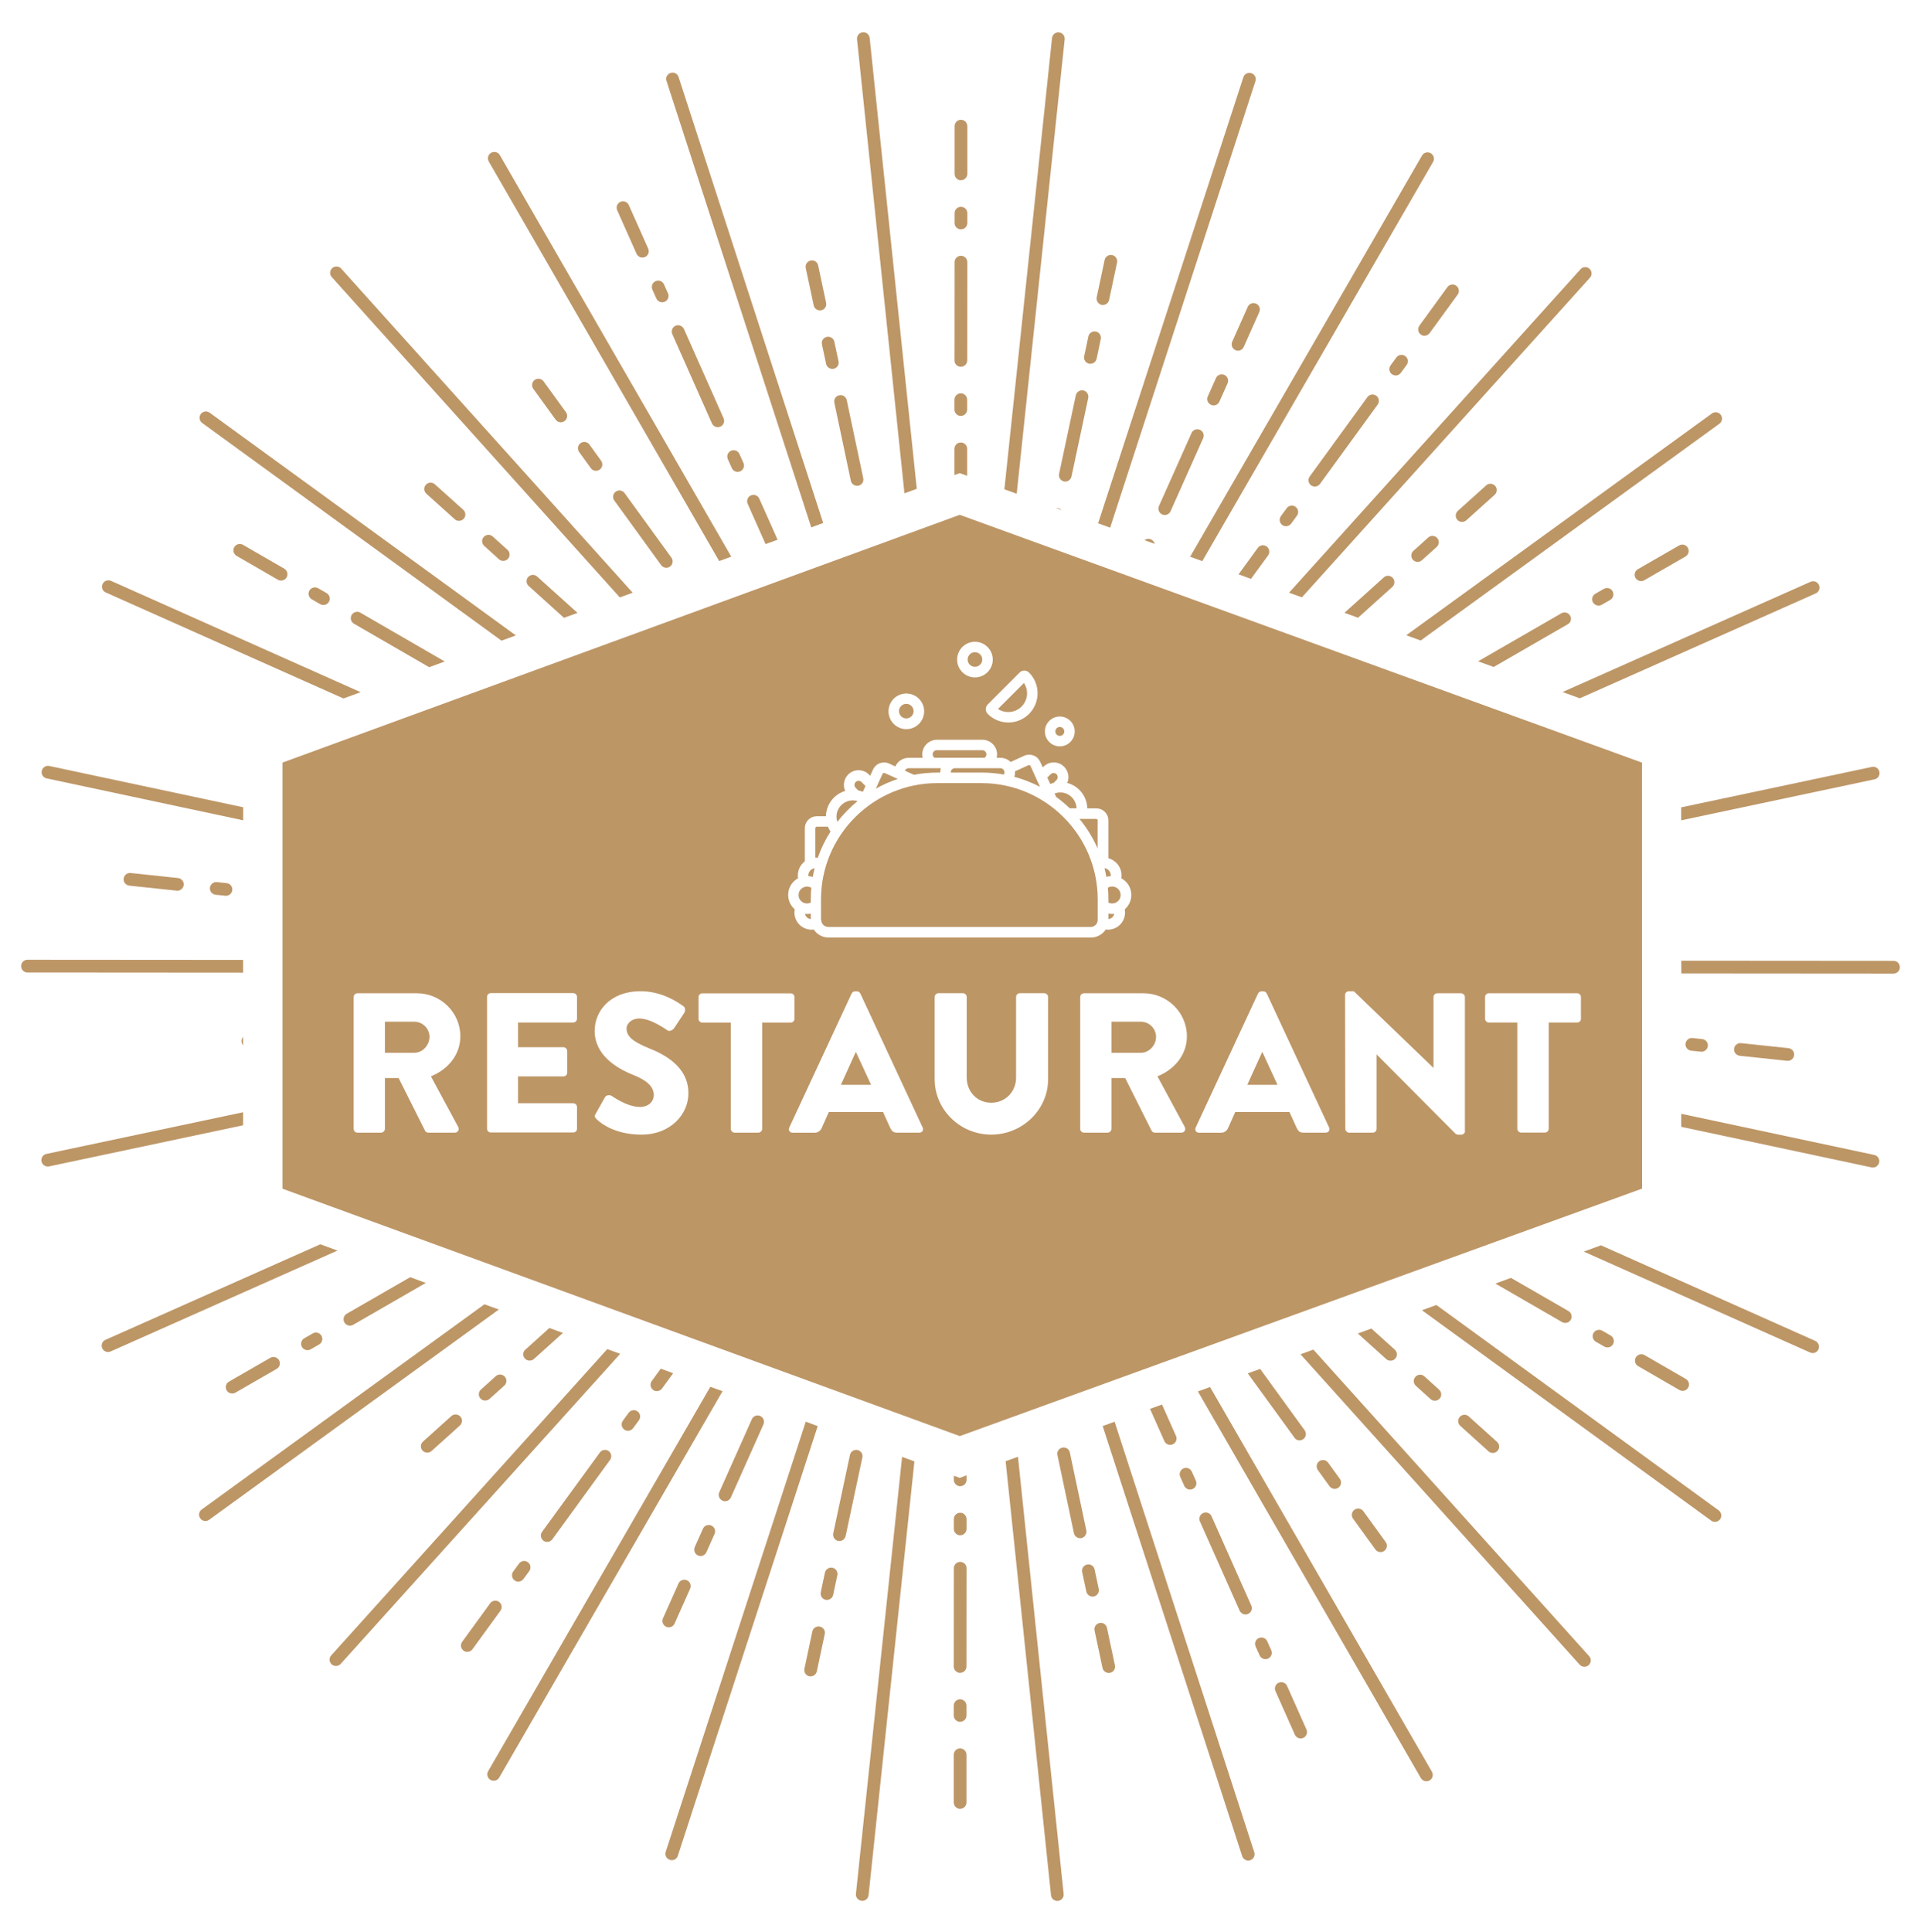 <?xml version="1.0" encoding="UTF-8"?>
<svg enable-background="new 0 0 2447 2461" version="1.1" viewBox="0 0 2447 2461" xml:space="preserve" xmlns="http://www.w3.org/2000/svg">
<style type="text/css">
	.st0{fill:#BD9666;}
</style>
	<path class="st0" d="m1223.2 229.5h0.9c4.5 0 8.1-3.6 8.1-8.1v-60.7c0-4.5-3.6-8.1-8.1-8.1s-8.1 3.6-8.1 8.1v60.7c0 4.3 3.2 7.7 7.2 8.1z"/>
	<path class="st0" d="m1223.2 292.1h0.9c4.5 0 8.1-3.6 8.1-8.1v-12.5c0-4.5-3.6-8.1-8.1-8.1s-8.1 3.6-8.1 8.1v12.5c-0.1 4.2 3.1 7.6 7.2 8.1z"/>
	<path class="st0" d="m1223 2226.9c-4.5 0-8.1 3.6-8.1 8.1v60.7c0 4.2 3.2 7.6 7.2 8.1h0.9c4.5 0 8.1-3.6 8.1-8.1v-60.7c0-4.5-3.6-8.1-8.1-8.1z"/>
	<path class="st0" d="m1036.5 388.9c0.7 3.5 3.7 6 7.1 6.4 0.8 0.1 1.7 0 2.5-0.1 4.4-0.9 7.2-5.2 6.2-9.6l-10.1-47.5c-0.9-4.4-5.2-7.2-9.6-6.2-4.4 0.9-7.2 5.2-6.2 9.6l10.1 47.4z"/>
	<path class="st0" d="m1047 438.6 5.3 24.8c0.7 3.5 3.7 6 7.1 6.4 0.8 0.1 1.7 0 2.5-0.1 4.4-0.9 7.2-5.2 6.2-9.6l-5.3-24.8c-0.9-4.4-5.2-7.2-9.6-6.2-4.3 0.8-7.1 5.1-6.2 9.5z"/>
	<path class="st0" d="m1399.6 2023.7-5.3-24.8c-0.9-4.4-5.2-7.2-9.6-6.2-4.4 0.9-7.2 5.2-6.2 9.6l5.3 24.8c0.8 3.5 3.7 6 7.1 6.4 0.8 0.1 1.7 0 2.5-0.1 4.3-1 7.1-5.3 6.2-9.7z"/>
	<path class="st0" d="m1383.8 1949.3-21-99.3c-0.9-4.4-5.2-7.2-9.6-6.2-4.4 0.9-7.2 5.2-6.2 9.6l21 99.3c0.7 3.5 3.7 6 7.1 6.4 0.8 0.1 1.7 0 2.5-0.1 4.3-1.1 7.1-5.4 6.2-9.7z"/>
	<path class="st0" d="m1062.8 513 21 99.3c0.7 3.5 3.7 6 7.1 6.4 0.8 0.1 1.7 0 2.5-0.1 4.4-0.9 7.2-5.2 6.2-9.6l-21-99.3c-0.9-4.4-5.2-7.2-9.6-6.2-4.4 0.8-7.1 5.1-6.2 9.5z"/>
	<path class="st0" d="m1410.1 2073.4c-0.9-4.4-5.2-7.2-9.6-6.2-4.4 0.9-7.2 5.2-6.2 9.6l10.1 47.5c0.7 3.5 3.7 6 7.1 6.4 0.8 0.1 1.7 0 2.5-0.1 4.4-0.9 7.2-5.2 6.2-9.6l-10.1-47.6z"/>
	<path class="st0" d="m810.9 323.3c1.2 2.7 3.8 4.5 6.6 4.8 1.4 0.1 2.8-0.1 4.1-0.7 4.1-1.8 5.9-6.6 4.1-10.7l-24.7-55.5c-1.8-4.1-6.6-5.9-10.7-4.1s-5.9 6.6-4.1 10.7l24.7 55.5z"/>
	<path class="st0" d="m836.1 380.2c1.2 2.7 3.8 4.5 6.6 4.8 1.4 0.1 2.8-0.1 4.1-0.7 4.1-1.8 5.9-6.6 4.1-10.7l-5.1-11.4c-1.8-4.1-6.6-5.9-10.7-4.1s-5.9 6.6-4.1 10.7l5.1 11.4z"/>
	<path class="st0" d="m1639.5 2147.3c-1.8-4.1-6.6-5.9-10.7-4.1s-5.9 6.6-4.1 10.7l24.7 55.5c1.2 2.7 3.8 4.5 6.6 4.8 1.4 0.1 2.8-0.1 4.1-0.7 4.1-1.8 5.9-6.6 4.1-10.7l-24.7-55.5z"/>
	<path class="st0" d="m681.1 483.9c-3.6 2.6-4.4 7.7-1.8 11.3l28.5 39.3c1.4 1.9 3.5 3.1 5.7 3.3 1.9 0.2 3.9-0.3 5.6-1.5 3.6-2.6 4.4-7.7 1.8-11.3l-28.5-39.3c-2.7-3.6-7.7-4.4-11.3-1.8z"/>
	<path class="st0" d="m739.5 564.4c-3.6 2.6-4.4 7.7-1.8 11.3l14.9 20.6c1.4 1.9 3.5 3.1 5.7 3.3 1.9 0.2 3.9-0.3 5.6-1.5 3.6-2.6 4.4-7.7 1.8-11.3l-14.9-20.6c-2.6-3.6-7.7-4.4-11.3-1.8z"/>
	<path class="st0" d="m1757.7 1976.8c1.9 0.2 3.9-0.3 5.6-1.5 3.6-2.6 4.4-7.7 1.8-11.3l-28.5-39.3c-2.6-3.6-7.7-4.4-11.3-1.8s-4.4 7.7-1.8 11.3l28.5 39.3c1.4 1.9 3.5 3 5.7 3.3z"/>
	<path class="st0" d="m542.5 617.4c-3 3.3-2.7 8.4 0.6 11.4l36.1 32.5c1.3 1.2 2.9 1.9 4.6 2 2.5 0.3 5.1-0.6 6.9-2.6 3-3.3 2.7-8.4-0.6-11.4l-36.2-32.5c-3.3-3-8.4-2.7-11.4 0.6z"/>
	<path class="st0" d="m616.2 683.9c-3 3.3-2.7 8.4 0.6 11.4l18.8 17c1.3 1.2 2.9 1.9 4.6 2 2.5 0.3 5.1-0.6 6.9-2.6 3-3.3 2.7-8.4-0.6-11.4l-18.9-17c-3.3-3-8.4-2.7-11.4 0.6z"/>
	<path class="st0" d="m1900.7 1850.5c2.5 0.3 5.1-0.6 6.9-2.6 3-3.3 2.7-8.4-0.6-11.4l-36.1-32.5c-3.3-3-8.4-2.7-11.4 0.6s-2.7 8.4 0.6 11.4l36 32.5c1.3 1.2 2.9 1.9 4.6 2z"/>
	<path class="st0" d="m309.5 693.9c-3.9-2.2-8.8-0.9-11.1 3-2.2 3.9-0.9 8.8 3 11.1l52.6 30.4c1 0.6 2.1 0.9 3.2 1 3.1 0.3 6.2-1.1 7.9-4 2.2-3.9 0.9-8.8-3-11.1l-52.6-30.4z"/>
	<path class="st0" d="m405.2 749.2c-3.9-2.2-8.8-0.9-11.1 3-2.2 3.9-0.9 8.8 3 11.1l10.8 6.2c1 0.6 2.1 0.9 3.2 1 3.1 0.3 6.2-1.1 7.9-4 2.2-3.9 0.9-8.8-3-11.1l-10.8-6.2z"/>
	<path class="st0" d="m2139.3 1770.4c1 0.6 2.1 0.9 3.2 1 3.1 0.3 6.2-1.1 7.9-4 2.2-3.9 0.9-8.8-3-11.1l-52.6-30.4c-3.9-2.2-8.8-0.9-11.1 3-2.2 3.9-0.9 8.8 3 11.1l52.6 30.4z"/>
	<path class="st0" d="m166.4 1111.9c-4.4-0.5-8.4 2.8-8.9 7.2s2.8 8.4 7.2 8.9l60.4 6.4c4.4 0.5 8.4-2.8 8.9-7.2s-2.8-8.4-7.2-8.9l-60.4-6.4z"/>
	<path class="st0" d="m276.3 1123.5c-4.4-0.5-8.4 2.8-8.9 7.2s2.8 8.4 7.2 8.9l12.4 1.3c4.4 0.5 8.4-2.8 8.9-7.2s-2.8-8.4-7.2-8.9l-12.4-1.3z"/>
	<path class="st0" d="m2166.6 1339.5c4.4 0.5 8.4-2.8 8.9-7.2s-2.8-8.4-7.2-8.9l-12.4-1.3c-4.4-0.5-8.4 2.8-8.9 7.2s2.8 8.4 7.2 8.9l12.4 1.3z"/>
	<path class="st0" d="m2276.5 1351.1c4.4 0.5 8.4-2.8 8.9-7.2s-2.8-8.4-7.2-8.9l-60.4-6.4c-4.5-0.5-8.4 2.8-8.9 7.2s2.8 8.4 7.2 8.9l60.4 6.4z"/>
	<path class="st0" d="m344.3 1729.4-52.6 30.3c-3.9 2.2-5.2 7.2-3 11.1 1.3 2.3 3.7 3.7 6.2 4 1.6 0.2 3.4-0.2 4.9-1l52.6-30.3c3.9-2.2 5.2-7.2 3-11.1-2.3-3.9-7.2-5.2-11.1-3z"/>
	<path class="st0" d="m398.4 1698.3-10.8 6.2c-3.9 2.2-5.2 7.2-3 11.1 1.3 2.3 3.7 3.7 6.2 4 1.6 0.2 3.4-0.2 4.9-1l10.8-6.2c3.9-2.2 5.2-7.2 3-11.1-2.3-3.9-7.2-5.3-11.1-3z"/>
	<path class="st0" d="m2089.5 740.1c1.6 0.2 3.3-0.2 4.9-1l52.6-30.3c3.9-2.2 5.2-7.2 3-11.1s-7.2-5.2-11.1-3l-52.6 30.3c-3.9 2.2-5.2 7.2-3 11.1 1.4 2.3 3.8 3.7 6.2 4z"/>
	<path class="st0" d="m574.9 1803.6-36.1 32.5c-3.3 3-3.6 8.1-0.6 11.4 1.4 1.5 3.2 2.4 5.2 2.6 2.2 0.2 4.5-0.4 6.3-2l36.1-32.5c3.3-3 3.6-8.1 0.6-11.4-3.1-3.3-8.2-3.6-11.5-0.6z"/>
	<path class="st0" d="m631.5 1752.8-18.9 17c-3.3 3-3.6 8.1-0.6 11.4 1.4 1.5 3.2 2.4 5.2 2.6 2.2 0.2 4.5-0.4 6.3-2l18.9-17c3.3-3 3.6-8.1 0.6-11.4-3.1-3.4-8.2-3.6-11.5-0.6z"/>
	<path class="st0" d="m1861.5 664.7c2.2 0.2 4.5-0.4 6.3-2l36.1-32.5c3.3-3 3.6-8.1 0.6-11.4s-8.1-3.6-11.4-0.6l-36.1 32.5c-3.3 3-3.6 8.1-0.6 11.4 1.3 1.5 3.1 2.4 5.1 2.6z"/>
	<path class="st0" d="m635.7 2040.2c-3.6-2.6-8.7-1.8-11.3 1.8l-35.7 49.1c-2.6 3.6-1.8 8.7 1.8 11.3 1.2 0.9 2.5 1.4 3.9 1.5 2.8 0.3 5.6-0.9 7.4-3.3l35.7-49.1c2.6-3.6 1.8-8.6-1.8-11.3z"/>
	<path class="st0" d="m661.1 1991.5-7.4 10.1c-2.6 3.6-1.8 8.7 1.8 11.3 1.2 0.9 2.5 1.4 3.9 1.5 2.8 0.3 5.6-0.9 7.4-3.3l7.4-10.1c2.6-3.6 1.8-8.7-1.8-11.3-3.6-2.7-8.6-1.8-11.3 1.8z"/>
	<path class="st0" d="m1809.8 426.1c1.2 0.9 2.5 1.4 3.9 1.5 2.8 0.3 5.6-0.9 7.4-3.3l35.7-49.1c2.6-3.6 1.8-8.7-1.8-11.3s-8.7-1.8-11.3 1.8l-35.7 49.1c-2.6 3.6-1.8 8.7 1.8 11.3z"/>
	<path class="st0" d="m851.1 2072.6c3.4 0.4 6.8-1.5 8.2-4.8l19.8-44.4c1.8-4.1 0-8.9-4.1-10.7s-8.9 0-10.7 4.1l-19.8 44.4c-1.8 4.1 0 8.9 4.1 10.7 0.8 0.4 1.6 0.7 2.5 0.7z"/>
	<path class="st0" d="m895.4 1947.1-10.4 23.3c-1.8 4.1 0 8.9 4.1 10.7 0.8 0.4 1.6 0.6 2.4 0.7 3.4 0.4 6.8-1.5 8.3-4.8l10.4-23.3c1.8-4.1 0-8.9-4.1-10.7s-8.9 0-10.7 4.1z"/>
	<path class="st0" d="m1589.4 390.8-19.8 44.4c-1.8 4.1 0 8.9 4.1 10.7 0.8 0.4 1.6 0.6 2.4 0.7 3.4 0.4 6.8-1.5 8.2-4.8l19.8-44.4c1.8-4.1 0-8.9-4.1-10.7-4-1.8-8.8 0-10.6 4.1z"/>
	<path class="st0" d="m1044.4 2071.7c-4.4-0.9-8.7 1.9-9.6 6.2l-10.1 47.5c-0.9 4.4 1.9 8.7 6.2 9.6 0.3 0.1 0.6 0.1 0.8 0.1 4.1 0.4 7.9-2.3 8.8-6.4l10.1-47.5c1-4.2-1.8-8.5-6.2-9.5z"/>
	<path class="st0" d="m1060.4 1996.8c-4.4-0.9-8.7 1.9-9.6 6.2l-5.3 25c-0.9 4.4 1.9 8.7 6.2 9.6 0.3 0.1 0.6 0.1 0.8 0.1 4.1 0.4 7.9-2.3 8.8-6.4l5.3-25c1-4.3-1.8-8.6-6.2-9.5z"/>
	<path class="st0" d="m1403.2 388.3c0.3 0.1 0.6 0.1 0.8 0.1 4.1 0.4 7.9-2.3 8.8-6.4l10.1-47.5c0.9-4.4-1.9-8.7-6.2-9.6-4.4-0.9-8.7 1.9-9.6 6.2l-10.1 47.5c-0.9 4.4 1.9 8.7 6.2 9.7z"/>
	<path class="st0" d="m1356.2 50.1c0.5-4.4-2.8-8.4-7.2-8.9s-8.4 2.8-8.9 7.2l-60.7 574.8 15.7 5.7 61.1-578.8z"/>
	<path class="st0" d="m1090.3 2412.1c-0.5 4.4 2.8 8.4 7.2 8.9 4.5 0.5 8.4-2.8 8.9-7.2l58.4-552.5-15.7-5.7-58.8 556.5z"/>
	<path class="st0" d="m1296.7 1855.4-15.7 5.7 57.8 552.8c0.4 3.9 3.5 6.8 7.2 7.2 0.6 0.1 1.1 0.1 1.7 0 4.5-0.5 7.7-4.5 7.2-8.9l-58.2-556.8z"/>
	<path class="st0" d="m1152.1 628.3 15.7-5.7-60-574.3c-0.5-4.4-4.4-7.7-8.9-7.2s-7.7 4.5-7.2 8.9l60.4 578.3z"/>
	<path class="st0" d="m1033.4 671.7 15.2-5.6-184.2-568c-1.4-4.3-5.9-6.6-10.2-5.2s-6.6 5.9-5.2 10.2l184.4 568.6z"/>
	<path class="st0" d="m1419.8 1810.8-15.2 5.5 177.7 547.8c1 3.1 3.8 5.2 6.9 5.6 1.1 0.1 2.2 0 3.3-0.4 4.3-1.4 6.6-5.9 5.2-10.2l-177.9-548.3z"/>
	<path class="st0" d="m916.1 714.6 15.4-5.6-294.8-511.4c-2.2-3.9-7.2-5.2-11.1-3s-5.2 7.2-3 11.1l293.5 508.9z"/>
	<path class="st0" d="m1541.4 1766.6-15.5 5.6 284 492.5c1.4 2.3 3.7 3.7 6.2 4 1.6 0.2 3.3-0.2 4.9-1 3.9-2.2 5.2-7.2 3-11.1l-282.6-490z"/>
	<path class="st0" d="m789.5 760.9 16.4-6-371.3-412.8c-3-3.3-8.1-3.6-11.4-0.6s-3.6 8.1-0.6 11.4l366.9 408z"/>
	<path class="st0" d="m1673 1718.9-16.4 6 355.6 395.3c1.4 1.5 3.2 2.4 5.2 2.6 2.2 0.2 4.5-0.4 6.3-2 3.3-3 3.6-8.1 0.6-11.4l-351.3-390.5z"/>
	<path class="st0" d="m257.5 538.7 381.3 277.3 18.3-6.7-390.1-283.7c-3.6-2.6-8.7-1.8-11.3 1.8s-1.8 8.6 1.8 11.3z"/>
	<path class="st0" d="m2189.3 1923.7-359.6-261.6-18.4 6.7 368.5 268c1.2 0.9 2.5 1.4 3.9 1.5 2.8 0.3 5.6-0.9 7.4-3.3 2.6-3.6 1.8-8.6-1.8-11.3z"/>
	<path class="st0" d="m2312.2 1707.8-272.9-121.7-21.9 8 288.3 128.5c0.8 0.4 1.6 0.6 2.5 0.7 3.4 0.4 6.8-1.5 8.2-4.8 1.7-4.1-0.1-8.9-4.2-10.7z"/>
	<path class="st0" d="m134.7 754.6 302.8 135 21.9-8-318-141.8c-4.1-1.8-8.9 0-10.7 4.1-2 4.1-0.1 8.9 4 10.7z"/>
	<path class="st0" d="m59.4 991.4 250.4 53.4v-16.6l-247-52.6c-4.4-0.9-8.7 1.9-9.6 6.2-1 4.4 1.8 8.7 6.2 9.6z"/>
	<path class="st0" d="m2387.5 1471-245.9-52.4v16.6l242.5 51.7c0.3 0.1 0.6 0.1 0.8 0.1 4.1 0.4 7.9-2.3 8.8-6.4 1-4.3-1.8-8.6-6.2-9.6z"/>
	<path class="st0" d="m309.7 1222.6-274.7-0.2c-4.5 0-8.1 3.6-8.1 8.1 0 4.2 3.2 7.6 7.2 8.1h0.9l274.7 0.2v-16.2z"/>
	<path class="st0" d="m2412 1223.8-270.3-0.2v16.2l270.3 0.2c4.5 0 8.1-3.6 8.1-8.1s-3.6-8.1-8.1-8.1z"/>
	<path class="st0" d="m309.7 1416.6-250.6 53.1c-4.4 0.9-7.2 5.2-6.2 9.6 0.7 3.5 3.7 6 7.1 6.4 0.8 0.1 1.7 0 2.5-0.1l247.2-52.4v-16.6z"/>
	<path class="st0" d="m2141.5 1044.8h0.1l246.2-52.2c4.4-0.9 7.2-5.2 6.2-9.6-0.9-4.4-5.2-7.2-9.6-6.2l-242.9 51.5v16.5z"/>
	<path class="st0" d="m408 1584.8-273.7 121.7c-4.1 1.8-5.9 6.6-4.1 10.7 1.2 2.7 3.8 4.5 6.6 4.8 1.4 0.1 2.8-0.1 4.1-0.7l289-128.5-21.9-8z"/>
	<path class="st0" d="m2012.4 889.4 300.5-133.6c4.1-1.8 5.9-6.6 4.1-10.7s-6.6-5.9-10.7-4.1l-315.9 140.4 22 8z"/>
	<path class="st0" d="m617.1 1661.2-360.2 261.4c-3.6 2.6-4.4 7.7-1.8 11.3 1.4 1.9 3.5 3.1 5.7 3.3 1.9 0.2 3.9-0.3 5.6-1.5l369-267.8-18.3-6.7z"/>
	<path class="st0" d="m1809.7 815.8 380.5-276.1c3.6-2.6 4.4-7.7 1.8-11.3s-7.7-4.4-11.3-1.8l-389.4 282.5 18.4 6.7z"/>
	<path class="st0" d="m1658.4 760.8 366.9-407.1c3-3.3 2.7-8.4-0.6-11.4s-8.5-2.7-11.4 0.6l-371.3 412 16.4 5.9z"/>
	<path class="st0" d="m773.5 1718.3-351.6 390.1c-3 3.3-2.7 8.4 0.6 11.4 1.3 1.2 2.9 1.9 4.6 2 2.5 0.3 5.1-0.6 6.9-2.6l356-394.9-16.5-6z"/>
	<path class="st0" d="m1531.5 714.7 294-508.5c2.2-3.9 0.9-8.8-3-11.1-3.9-2.2-8.8-0.9-11.1 3l-295.4 511 15.5 5.6z"/>
	<path class="st0" d="m904.8 1766.3-283 489.6c-2.2 3.9-0.9 8.8 3 11.1 1 0.6 2.1 0.9 3.2 1 3.1 0.3 6.2-1.1 7.9-4l284.5-492.1-15.6-5.6z"/>
	<path class="st0" d="m1026.4 1810.7-178.4 547.9c-1.4 4.3 0.9 8.8 5.2 10.2 0.6 0.2 1.1 0.3 1.7 0.4 3.7 0.4 7.3-1.8 8.5-5.5l178.2-547.3-15.2-5.7z"/>
	<path class="st0" d="m1414.1 672.1 185.1-568.7c1.4-4.3-0.9-8.8-5.2-10.2s-8.8 0.9-10.2 5.2l-185 568.1 15.3 5.6z"/>
	<path class="st0" d="m1674 619.7c2.8 0.3 5.6-0.9 7.4-3.3l73.5-101.1c2.6-3.6 1.8-8.7-1.8-11.3s-8.7-1.8-11.3 1.8l-73.5 101.1c-2.6 3.6-1.8 8.7 1.8 11.3 1.2 0.8 2.6 1.3 3.9 1.5z"/>
	<path class="st0" d="m1637.3 670.2c2.8 0.3 5.6-0.9 7.4-3.3l7.4-10.1c2.6-3.6 1.8-8.7-1.8-11.3s-8.7-1.8-11.3 1.8l-7.4 10.1c-2.6 3.6-1.8 8.7 1.8 11.3 1.2 0.9 2.5 1.4 3.9 1.5z"/>
	<path class="st0" d="m1777 478.2c2.8 0.3 5.6-0.9 7.4-3.3l7.4-10.1c2.6-3.6 1.8-8.7-1.8-11.3s-8.7-1.8-11.3 1.8l-7.4 10.1c-2.6 3.6-1.8 8.7 1.8 11.3 1.2 0.8 2.5 1.3 3.9 1.5z"/>
	<path class="st0" d="m1613.5 696c-3.6-2.6-8.7-1.8-11.3 1.8l-24.5 33.7 15.8 5.8 21.8-29.9c2.6-3.7 1.8-8.7-1.8-11.4z"/>
	<path class="st0" d="m800.8 1799.4-7.4 10.1c-2.6 3.6-1.8 8.7 1.8 11.3 1.2 0.9 2.5 1.4 3.9 1.5 2.8 0.3 5.6-0.9 7.4-3.3l7.4-10.1c2.6-3.6 1.8-8.7-1.8-11.3s-8.6-1.8-11.3 1.8z"/>
	<path class="st0" d="m764.1 1850-73.6 101c-2.6 3.6-1.8 8.7 1.8 11.3 1.2 0.9 2.5 1.4 3.9 1.5 2.8 0.3 5.6-0.9 7.4-3.3l73.5-101.1c2.6-3.6 1.8-8.7-1.8-11.3-3.6-2.5-8.6-1.7-11.2 1.9z"/>
	<path class="st0" d="m832 1770.3c1.2 0.9 2.5 1.4 3.9 1.5 2.8 0.3 5.6-0.9 7.4-3.3l14.2-19.5-15.8-5.8-11.5 15.8c-2.6 3.6-1.8 8.7 1.8 11.3z"/>
	<path class="st0" d="m1545 516.3c3.4 0.4 6.8-1.5 8.3-4.8l10.4-23.3c1.8-4.1 0-8.9-4.1-10.7s-8.9 0-10.7 4.1l-10.4 23.3c-1.8 4.1 0 8.9 4.1 10.7 0.8 0.4 1.6 0.7 2.4 0.7z"/>
	<path class="st0" d="m1482.8 655.9c3.4 0.4 6.8-1.5 8.3-4.8l41.5-93c1.8-4.1 0-8.9-4.1-10.7s-8.9 0-10.7 4.1l-41.5 93c-1.8 4.1 0 8.9 4.1 10.7 0.8 0.4 1.6 0.6 2.4 0.7z"/>
	<path class="st0" d="m957.7 1807.6-41.5 93c-1.8 4.1 0 8.9 4.1 10.7 0.8 0.4 1.6 0.6 2.4 0.7 3.4 0.4 6.8-1.5 8.3-4.8l41.5-93c1.8-4.1 0-8.9-4.1-10.7-4.1-1.9-8.9 0-10.7 4.1z"/>
	<path class="st0" d="m1466.2 687c-2.9-1.3-6-0.8-8.3 1l13 4.7c-0.6-2.4-2.2-4.6-4.7-5.7z"/>
	<path class="st0" d="m1092.3 1846.8c-4.3-0.9-8.7 1.9-9.6 6.2l-21.3 100c-0.9 4.4 1.9 8.7 6.2 9.6 0.3 0.1 0.6 0.1 0.8 0.1 4.1 0.4 7.9-2.3 8.8-6.4l21.3-100c1-4.2-1.8-8.5-6.2-9.5z"/>
	<path class="st0" d="m1355.3 613.2c0.3 0.1 0.6 0.1 0.8 0.1 4.1 0.4 7.9-2.3 8.8-6.4l21.3-100c0.9-4.4-1.9-8.7-6.2-9.6-4.4-0.9-8.7 1.9-9.6 6.2l-21.3 100c-1 4.4 1.8 8.7 6.2 9.7z"/>
	<path class="st0" d="m1387.3 463.2c0.3 0.1 0.6 0.1 0.8 0.1 4.1 0.4 7.9-2.3 8.8-6.4l5.3-25c0.9-4.4-1.9-8.7-6.2-9.6-4.5-0.9-8.7 1.9-9.6 6.2l-5.3 25c-1 4.5 1.8 8.8 6.2 9.7z"/>
	<path class="st0" d="m1345.4 647.2 6.8 2.5c-1.1-1.1-2.5-2-4.2-2.3-0.9-0.3-1.8-0.3-2.6-0.2z"/>
	<path class="st0" d="m1215 1879.6v5.2c0 4.2 3.2 7.6 7.2 8.1h0.9c4.5 0 8.1-3.6 8.1-8.1v-5.7l-8.7 3.2-7.5-2.7z"/>
	<path class="st0" d="m1223 529.7h0.9c4.5 0 8.1-3.6 8.1-8.1v-12.5c0-4.5-3.7-8.1-8.1-8.1-4.5 0-8.1 3.6-8.1 8.1v12.5c0 4.2 3.2 7.7 7.2 8.1z"/>
	<path class="st0" d="m1223.1 467.1h0.9c4.5 0 8.1-3.6 8.1-8.1l0.1-125.1c0-4.5-3.6-8.1-8.1-8.1s-8.1 3.6-8.1 8.1l-0.1 125.1c-0.1 4.3 3.1 7.7 7.2 8.1z"/>
	<path class="st0" d="m1232 606v-34.3c0-4.5-3.6-8.1-8.1-8.1s-8.1 3.6-8.1 8.1v33.4l6.7-2.5 9.5 3.4z"/>
	<path class="st0" d="m1223.1 1926.7c-4.5 0-8.1 3.6-8.1 8.1v12.5c0 4.2 3.2 7.6 7.2 8.1h0.9c4.5 0 8.1-3.6 8.1-8.1v-12.5c0-4.4-3.7-8.1-8.1-8.1z"/>
	<path class="st0" d="m1223.1 1989.3c-4.5 0-8.1 3.6-8.1 8.1l-0.1 125.1c0 4.2 3.2 7.6 7.2 8.1h0.9c4.5 0 8.1-3.6 8.1-8.1l0.1-125.1c0-4.5-3.6-8.1-8.1-8.1z"/>
	<path class="st0" d="m1223 2164.3c-4.5 0-8.1 3.6-8.1 8.1v12.5c0 4.2 3.2 7.6 7.2 8.1h0.9c4.5 0 8.1-3.6 8.1-8.1v-12.5c0-4.4-3.7-8.1-8.1-8.1z"/>
	<path class="st0" d="m860.5 414.9c-4.1 1.8-5.9 6.6-4.1 10.7l50.5 113.7c1.2 2.7 3.8 4.5 6.6 4.8 1.4 0.1 2.8-0.1 4.1-0.7 4.1-1.8 5.9-6.6 4.1-10.7l-50.5-113.7c-1.9-4-6.7-5.9-10.7-4.1z"/>
	<path class="st0" d="m942.9 600.3c4.1-1.8 5.9-6.6 4.1-10.7l-5.1-11.4c-1.8-4.1-6.6-5.9-10.7-4.1s-5.9 6.6-4.1 10.7l5.1 11.4c1.2 2.7 3.8 4.5 6.6 4.8 1.3 0.1 2.7-0.1 4.1-0.7z"/>
	<path class="st0" d="m990.5 687.4-23.3-52.3c-1.8-4.1-6.6-5.9-10.7-4.1s-5.9 6.6-4.1 10.7l22.8 51.3 15.3-5.6z"/>
	<path class="st0" d="m1507.5 1870.3c-4.1 1.8-5.9 6.6-4.1 10.7l5.1 11.4c1.2 2.7 3.8 4.5 6.6 4.8 1.4 0.1 2.8-0.1 4.1-0.7 4.1-1.8 5.9-6.6 4.1-10.7l-5.1-11.4c-1.9-4.1-6.6-6-10.7-4.1z"/>
	<path class="st0" d="m1614.2 2090.4c-1.8-4.1-6.6-5.9-10.7-4.1s-5.9 6.6-4.1 10.7l5.1 11.4c1.2 2.7 3.8 4.5 6.6 4.8 1.4 0.1 2.8-0.1 4.1-0.7 4.1-1.8 5.9-6.6 4.1-10.7l-5.1-11.4z"/>
	<path class="st0" d="m1464.9 1794.4 18.3 41.1c1.2 2.7 3.8 4.5 6.6 4.8 1.4 0.1 2.8-0.1 4.1-0.7 4.1-1.8 5.9-6.6 4.1-10.7l-17.8-40-15.3 5.5z"/>
	<path class="st0" d="m1585.7 2056.3c1.4 0.1 2.8-0.1 4.1-0.7 4.1-1.8 5.9-6.6 4.1-10.7l-50.6-113.7c-1.8-4.1-6.6-5.9-10.7-4.1s-5.9 6.6-4.1 10.7l50.6 113.7c1.3 2.7 3.9 4.5 6.6 4.8z"/>
	<path class="st0" d="m1729.6 1698.4 36.2 32.6c1.3 1.2 2.9 1.9 4.6 2 2.5 0.3 5.1-0.6 6.9-2.6 3-3.3 2.7-8.4-0.6-11.4l-29.8-26.9-17.3 6.3z"/>
	<path class="st0" d="m735.6 780.6-51.4-46.3c-3.3-3-8.4-2.7-11.4 0.6s-2.7 8.4 0.6 11.4l45 40.6 17.2-6.3z"/>
	<path class="st0" d="m1803.5 1765 18.8 17c1.3 1.2 2.9 1.9 4.6 2 2.5 0.3 5.1-0.6 6.9-2.6 3-3.3 2.7-8.4-0.6-11.4l-18.8-17c-3.3-3-8.4-2.7-11.4 0.6-3.1 3.3-2.8 8.4 0.5 11.4z"/>
	<path class="st0" d="m447.9 783.3c-2.2 3.9-0.9 8.8 3 11.1l95.8 55.4 19.8-7.3-107.5-62.2c-3.9-2.2-8.9-0.9-11.1 3z"/>
	<path class="st0" d="m1924.7 1627.6-19.9 7.2 85 49.1c1 0.6 2.1 0.9 3.2 1 3.1 0.3 6.2-1.1 7.9-4 2.2-3.9 0.9-8.8-3-11.1l-73.2-42.2z"/>
	<path class="st0" d="m2043.6 1715.1c1 0.6 2.1 0.9 3.2 1 3.1 0.3 6.2-1.1 7.9-4 2.2-3.9 0.9-8.8-3-11.1l-10.8-6.2c-3.9-2.2-8.8-0.9-11.1 3-2.2 3.9-0.9 8.8 3 11.1l10.8 6.2z"/>
	<path class="st0" d="m309.7 1331.4v-10.7c-1.4 1.6-2.2 3.8-2 6.2 0.3 1.7 1 3.3 2 4.5z"/>
	<path class="st0" d="m2035.4 771.3c1.6 0.2 3.3-0.2 4.9-1l10.8-6.2c3.9-2.2 5.2-7.2 3-11.1s-7.2-5.2-11.1-3l-10.8 6.2c-3.9 2.2-5.2 7.2-3 11.1 1.4 2.3 3.8 3.7 6.2 4z"/>
	<path class="st0" d="m2e3 784.1c-2.2-3.9-7.2-5.2-11.1-3l-106.1 61.2 19.9 7.2 94.3-54.4c3.9-2.1 5.3-7.1 3-11z"/>
	<path class="st0" d="m438.7 1684.4c1.3 2.3 3.7 3.7 6.2 4 1.6 0.2 3.4-0.2 4.9-1l92.6-53.4-19.9-7.3-80.9 46.6c-3.8 2.2-5.1 7.2-2.9 11.1z"/>
	<path class="st0" d="m1804.9 715.6c2.2 0.2 4.5-0.4 6.3-2l18.9-17c3.3-3 3.6-8.1 0.6-11.4s-8.1-3.6-11.4-0.6l-18.9 17c-3.3 3-3.6 8.1-0.6 11.4 1.3 1.5 3.2 2.4 5.1 2.6z"/>
	<path class="st0" d="m1774.1 736c-3-3.3-8.1-3.6-11.4-0.6l-50.1 45.1 17.3 6.3 43.7-39.3c3.2-3 3.5-8.1 0.5-11.5z"/>
	<path class="st0" d="m668.6 1730.3c1.4 1.5 3.2 2.4 5.2 2.6 2.2 0.2 4.5-0.4 6.3-2l36.9-33.2-17.2-6.3-30.5 27.5c-3.5 2.9-3.7 8.1-0.7 11.4z"/>
	<path class="st0" d="m1699.3 1896.3c1.9 0.2 3.9-0.3 5.6-1.5 3.6-2.6 4.4-7.7 1.8-11.3l-14.9-20.6c-2.6-3.6-7.7-4.4-11.3-1.8s-4.4 7.7-1.8 11.3l14.9 20.6c1.4 1.9 3.5 3 5.7 3.3z"/>
	<path class="st0" d="m853.5 721.6c3.6-2.6 4.4-7.7 1.8-11.3l-59.7-82.3c-2.6-3.6-7.7-4.4-11.3-1.8s-4.4 7.7-1.8 11.3l59.7 82.3c1.4 1.9 3.5 3.1 5.7 3.3 2 0.2 4-0.3 5.6-1.5z"/>
	<path class="st0" d="m1654.5 1834.5c1.9 0.2 3.9-0.3 5.6-1.5 3.6-2.6 4.4-7.7 1.8-11.3l-56.7-78.2-15.8 5.7 59.5 81.9c1.3 2.1 3.4 3.2 5.6 3.4z"/>
	<path class="st0" d="m1126.9 984.6c-1-0.5-2.2 0-2.7 1l-8.6 18.9c8.8-5 18.2-9.1 28-12.4l-16.7-7.5z"/>
	<path class="st0" d="m1093.1 1006.7c2.1 0.4 4.1 1 6 1.8l3.4-7.4-5.1-5.1c-1-1-2.3-1.5-3.7-1.5s-2.7 0.6-3.7 1.5c-2.1 2.1-2.1 5.4 0 7.5l3.1 3.2z"/>
	<path class="st0" d="m1194.3 984h3.4v-0.3c0-1.8 0.3-3.6 0.8-5.3h-41c-2.2 0-4 1.3-4.9 3.2l11.5 5.2c9.8-1.8 19.9-2.8 30.2-2.8z"/>
	<path class="st0" d="m1190.3 965.1h25 0.6 0.4 38c1.3-1 2.2-2.5 2.2-4.3 0-2.9-2.4-5.3-5.3-5.3h-57.9c-2.9 0-5.3 2.4-5.3 5.3 0.1 1.8 1 3.3 2.3 4.3z"/>
	<path class="st0" d="m1037.7 1105.8c-4.5 0.6-8 4.5-8 9.2v0.9c2 0.1 3.8 0.4 5.6 1 0.7-3.8 1.5-7.5 2.4-11.1z"/>
	<path class="st0" d="m1041.7 1092.5c4.1-11.8 9.6-23 16.2-33.4-1.3-1.9-2.4-4-3.3-6.2h-14c-1.1 0-2 0.9-2 2v37.3h0.4c0.9 0.1 1.8 0.2 2.7 0.3z"/>
	<path class="st0" d="m1045.8 1171.7h0.3c0 4.9 4 8.9 8.9 8.9h334.4c4.9 0 8.9-4 8.9-8.9v-26.1c0-81.7-66.5-148.2-148.2-148.2h-56.1c-81.7 0-148.2 66.5-148.2 148.2v26.1z"/>
	<path class="st0" d="m1211.1 983.7v0.3h39.3c9.7 0 19.1 0.9 28.3 2.5 0.5-0.8 0.8-1.8 0.8-2.8 0-2.9-2.4-5.3-5.3-5.3h-57.9c-2.9 0.1-5.2 2.4-5.2 5.3z"/>
	<path class="st0" d="m1092.4 1020.3c-1.9-0.6-4-0.9-6.1-0.9-11.4 0-20.8 9.3-20.8 20.8 0 2.3 0.4 4.5 1.1 6.6 7.6-9.8 16.3-18.7 25.8-26.5z"/>
	<path class="st0" d="m1411.9 1145.6v4c1.4 0.7 3 1.1 4.8 1.1 5.9 0 10.8-4.8 10.8-10.8 0-5.9-4.8-10.8-10.8-10.8-2 0-3.9 0.6-5.5 1.5 0.5 5 0.7 9.9 0.7 15z"/>
	<path class="st0" d="m1414.9 1115.8v-0.9c0-4.7-3.5-8.6-8-9.2 0.9 3.7 1.7 7.4 2.4 11.1 1.8-0.5 3.7-0.8 5.6-1z"/>
	<path class="st0" d="m1025.4 1163.9c0.7 3.6 3.7 6.4 7.4 6.7v-7c-1.5 0.3-3.1 0.5-4.8 0.5-0.9 0-1.8-0.1-2.6-0.2z"/>
	<path class="st0" d="m1411.9 1163.6v7c3.7-0.3 6.7-3.1 7.4-6.7-0.9 0.1-1.7 0.1-2.6 0.1-1.7 0.1-3.2-0.1-4.8-0.4z"/>
	<path class="st0" d="m1324.8 1002.2-12.1-26.6c-0.5-1-1.7-1.5-2.7-1l-17.1 7.8c0 0.4 0.1 0.8 0.1 1.3 0 2-0.3 3.9-0.9 5.7 11.4 3.1 22.3 7.4 32.7 12.8z"/>
	<path class="st0" d="m1342.2 997.1 3.6-3.6c1-1 1.5-2.3 1.5-3.7s-0.5-2.7-1.5-3.7-2.3-1.5-3.7-1.5-2.7 0.6-3.7 1.5l-4.3 4.3 3.8 8.2c1.3-0.7 2.8-1.1 4.3-1.5z"/>
	<path class="st0" d="M1398.2,1045h0.1c0-1.1-0.9-2-2-2H1375c9.4,11.4,17.2,24,23.2,37.7V1045z"/>
	<path class="st0" d="m1345.3 1014.9c6.1 4.5 12 9.4 17.4 14.6h8.6c-0.3-11.2-9.5-20.2-20.7-20.2-2.5 0-5 0.5-7.2 1.3l1.9 4.3z"/>
	<path class="st0" d="m1301.3 899.9c8.2-8.2 9.2-20.8 3-30l-33.1 33.1c3.9 2.6 8.4 3.9 13.2 3.9 6.4 0 12.4-2.5 16.9-7z"/>
	<polygon class="st0" points="1607.8 1339.9 1588.8 1381.7 1627.3 1381.7 1608 1339.9"/>
	<polygon class="st0" points="1090.1 1339.9 1071.1 1381.7 1109.6 1381.7 1090.3 1339.9"/>
	<path class="st0" d="m1453.3 1301.3h-37.5v39.6h37.5c10.4 0 19.3-9.6 19.3-20.3s-8.9-19.3-19.3-19.3z"/>
	<path class="st0" d="m1156.6 914.8c5-1.2 8.1-6.2 6.9-11.2s-6.2-8.1-11.2-6.9-8.1 6.2-6.9 11.2 6.2 8.1 11.2 6.9z"/>
	<path class="st0" d="m1028 1150.7c1.7 0 3.3-0.4 4.8-1.1v-4c0-5 0.2-10 0.7-14.9-1.6-0.9-3.5-1.5-5.5-1.5-5.9 0-10.8 4.8-10.8 10.8s4.9 10.7 10.8 10.7z"/>
	<circle class="st0" cx="1350" cy="931.6" r="5.7"/>
	<path class="st0" d="m2091.6 971.3-869.1-315.6-862.7 315.6v542.7l862.8 315.1 869.1-315.2-0.1-542.6zm-741.6-58.7c10.5 0 19 8.5 19 19s-8.5 19-19 19-19-8.5-19-19c0-10.4 8.5-19 19-19zm-45.3-58.5c2.3 0 4.4 0.9 6.1 2.5 14.5 14.5 14.5 38.2 0 52.7-7 7-16.4 10.9-26.3 10.9s-19.3-3.9-26.3-10.9c-3.3-3.3-3.3-8.8 0-12.1l40.5-40.5c1.5-1.7 3.7-2.6 6-2.6zm-62.8-36.7c12.5 0 22.7 10.2 22.7 22.7s-10.2 22.7-22.7 22.7-22.7-10.2-22.7-22.7 10.2-22.7 22.7-22.7zm-87.4 65.9c12.5 0 22.7 10.2 22.7 22.7s-10.2 22.7-22.7 22.7-22.7-10.2-22.7-22.7c0-12.6 10.2-22.7 22.7-22.7zm-137.9 235.3c-0.2-1.2-0.3-2.4-0.3-3.6 0-7.3 3.5-13.8 8.9-18v-42c0-4.1 1.6-8 4.5-10.9s6.8-4.5 10.9-4.5h11.5c0.3-15.2 10.5-28 24.5-32.2-3.1-6.9-1.8-15.2 3.8-20.9 3.5-3.5 8.2-5.5 13.2-5.5s9.7 1.9 13.2 5.5l1.6 1.6 3.7-8c1.7-3.7 4.8-6.6 8.6-8s8.1-1.3 11.8 0.4l8 3.7c2.9-6.5 9.4-11 17-11h17.8c-0.3-1.4-0.5-2.8-0.5-4.3 0-10.3 8.4-18.7 18.7-18.7h57.9c10.3 0 18.7 8.4 18.7 18.7 0 1.5-0.2 2.9-0.5 4.3h4.8c5 0 9.6 2 13 5.3l17.2-7.9c3.7-1.7 8-1.8 11.8-0.4 3.9 1.4 6.9 4.3 8.6 8l3.3 7.2 0.8-0.8c3.5-3.5 8.2-5.5 13.2-5.5s9.7 1.9 13.2 5.5c3.5 3.5 5.5 8.2 5.5 13.2 0 2.6-0.5 5.1-1.5 7.4 14.5 3.8 25.2 16.9 25.5 32.4h11.5c4.1 0 8 1.6 10.9 4.5s4.5 6.8 4.5 10.9v48.1c9.6 2.6 16.7 11.4 16.7 21.9 0 1.2-0.1 2.5-0.3 3.6 7.6 4.1 12.8 12.1 12.8 21.3 0 7.3-3.3 13.8-8.4 18.3 0.3 1.4 0.4 2.7 0.4 4.2 0 11.9-9.7 21.7-21.7 21.7-1 0-1.9-0.1-2.9-0.2-4 6.1-10.9 10.2-18.7 10.2h-334.5c-7.8 0-14.7-4.1-18.7-10.2-0.9 0.1-1.9 0.2-2.9 0.2-11.9 0-21.7-9.7-21.7-21.7 0-1.4 0.1-2.8 0.4-4.2-5.1-4.4-8.4-11-8.4-18.3-0.1-9.2 5-17.2 12.6-21.3zm-433 316.6c1.8 3.3 0 7.4-4.3 7.4h-33.7c-2 0-3.6-1.3-4.1-2.3l-33.7-67.2h-17.5v64.7c0 2.5-2.3 4.8-4.8 4.8h-30.2c-2.8 0-4.8-2.3-4.8-4.8v-167.9c0-2.5 2-4.8 4.8-4.8h75.8c30.4 0 55.3 24.6 55.3 54.8 0 23.3-15.5 42.1-37.5 51l34.7 64.3zm151.4-137.7c0 2.5-2 4.8-4.8 4.8h-70.3v31.5h57.8c2.5 0 4.8 2.3 4.8 4.8v27.6c0 2.8-2.3 4.8-4.8 4.8h-57.8v34.2h70.3c2.8 0 4.8 2.3 4.8 4.8v27.6c0 2.5-2 4.8-4.8 4.8h-105c-2.8 0-4.8-2.3-4.8-4.8v-167.9c0-2.5 2-4.8 4.8-4.8h105c2.8 0 4.8 2.3 4.8 4.8v27.8zm82.2 147.6c-33 0-51.2-13.7-57.1-19.5-2.5-2.5-3.3-3.6-1.3-7.1l11.9-21.1c2-3.3 6.8-2.8 8.6-1.5 1 0.5 19.3 14 36 14 10.1 0 17.5-6.3 17.5-15.2 0-10.7-8.9-18.8-26.1-25.6-21.8-8.6-49.2-25.6-49.2-56.1 0-25.1 19.5-50.5 58.6-50.5 26.4 0 46.7 13.4 54.3 19 3 1.8 2.5 6.3 1.5 8.1l-12.9 19.5c-1.8 2.8-6.3 5.1-8.6 3.3-2.3-1.3-20.8-15.2-36.3-15.2-9.1 0-16 6.1-16 12.9 0 9.4 7.6 16.5 27.6 24.6 19.8 7.9 51.2 23.3 51.2 57.8 0.1 26.3-22.4 52.6-59.7 52.6zm153.7-7.3c0 2.5-2.3 4.8-4.8 4.8h-30.4c-2.5 0-4.8-2.3-4.8-4.8v-135.4h-36.3c-2.8 0-4.8-2.3-4.8-4.8v-27.6c0-2.5 2-4.8 4.8-4.8h112.6c2.8 0 4.8 2.3 4.8 4.8v27.6c0 2.5-2 4.8-4.8 4.8h-36.3v135.4zm200.1 4.8h-28.2c-4.6 0-6.6-1.5-8.9-6.3l-9.1-20h-69l-9.1 20.3c-1.3 3-4.1 6.1-9.1 6.1h-27.9c-3.8 0-5.8-3.3-4.3-6.6l79.4-170.7c0.8-1.5 2.5-2.8 4.3-2.8h2.5c1.8 0 3.6 1.3 4.3 2.8l79.4 170.7c1.5 3.2-0.5 6.5-4.3 6.5zm164.1-68c0 38.6-32.5 70.5-72.5 70.5-39.8 0-72-32-72-70.5v-104.8c0-2.5 2.3-4.8 4.8-4.8h31.2c2.8 0 4.8 2.3 4.8 4.8v102.7c0 17.8 13.2 32 31.2 32 18.3 0 31.7-14.2 31.7-32v-102.7c0-2.5 2-4.8 4.8-4.8h31.2c2.5 0 4.8 2.3 4.8 4.8v104.8zm174 60.6c1.8 3.3 0 7.4-4.3 7.4h-33.7c-2 0-3.6-1.3-4.1-2.3l-33.7-67.2h-17.5v64.7c0 2.5-2.3 4.8-4.8 4.8h-30.2c-2.8 0-4.8-2.3-4.8-4.8v-167.9c0-2.5 2-4.8 4.8-4.8h75.8c30.4 0 55.3 24.6 55.3 54.8 0 23.3-15.5 42.1-37.5 51l34.7 64.3zm179.6 7.4h-28.2c-4.6 0-6.6-1.5-8.9-6.3l-9.1-20h-69l-9.1 20.3c-1.3 3-4.1 6.1-9.1 6.1h-27.9c-3.8 0-5.8-3.3-4.3-6.6l79.4-170.7c0.8-1.5 2.5-2.8 4.3-2.8h2.5c1.8 0 3.6 1.3 4.3 2.8l79.4 170.6c1.5 3.3-0.5 6.6-4.3 6.6zm172.7 2.6h-4.1c-0.8 0-2.8-0.8-3.3-1.3l-100.2-100.7h-0.3v94.6c0 2.5-2 4.8-4.8 4.8h-30.2c-2.5 0-4.8-2.3-4.8-4.8l-0.3-170.7c0-2.5 2.3-4.6 4.8-4.6h6.3l101.2 97.4h0.3v-90c0-2.5 2-4.8 4.8-4.8h30.4c2.5 0 4.8 2.3 4.8 4.8v170.7h0.2c0 2.5-2.3 4.6-4.8 4.6zm147.7-142.9h-36.3v135.4c0 2.5-2.3 4.8-4.8 4.8h-30.4c-2.5 0-4.8-2.3-4.8-4.8v-135.4h-36.3c-2.8 0-4.8-2.3-4.8-4.8v-27.6c0-2.5 2-4.8 4.8-4.8h112.5c2.8 0 4.8 2.3 4.8 4.8v27.6h0.1c0 2.5-2 4.8-4.8 4.8z"/>
	<path class="st0" d="m527.8 1301.3h-37.5v39.6h37.5c10.4 0 19.3-9.6 19.3-20.3s-8.9-19.3-19.3-19.3z"/>
	<circle class="st0" cx="1241.9" cy="840" r="9.3"/>
</svg>
